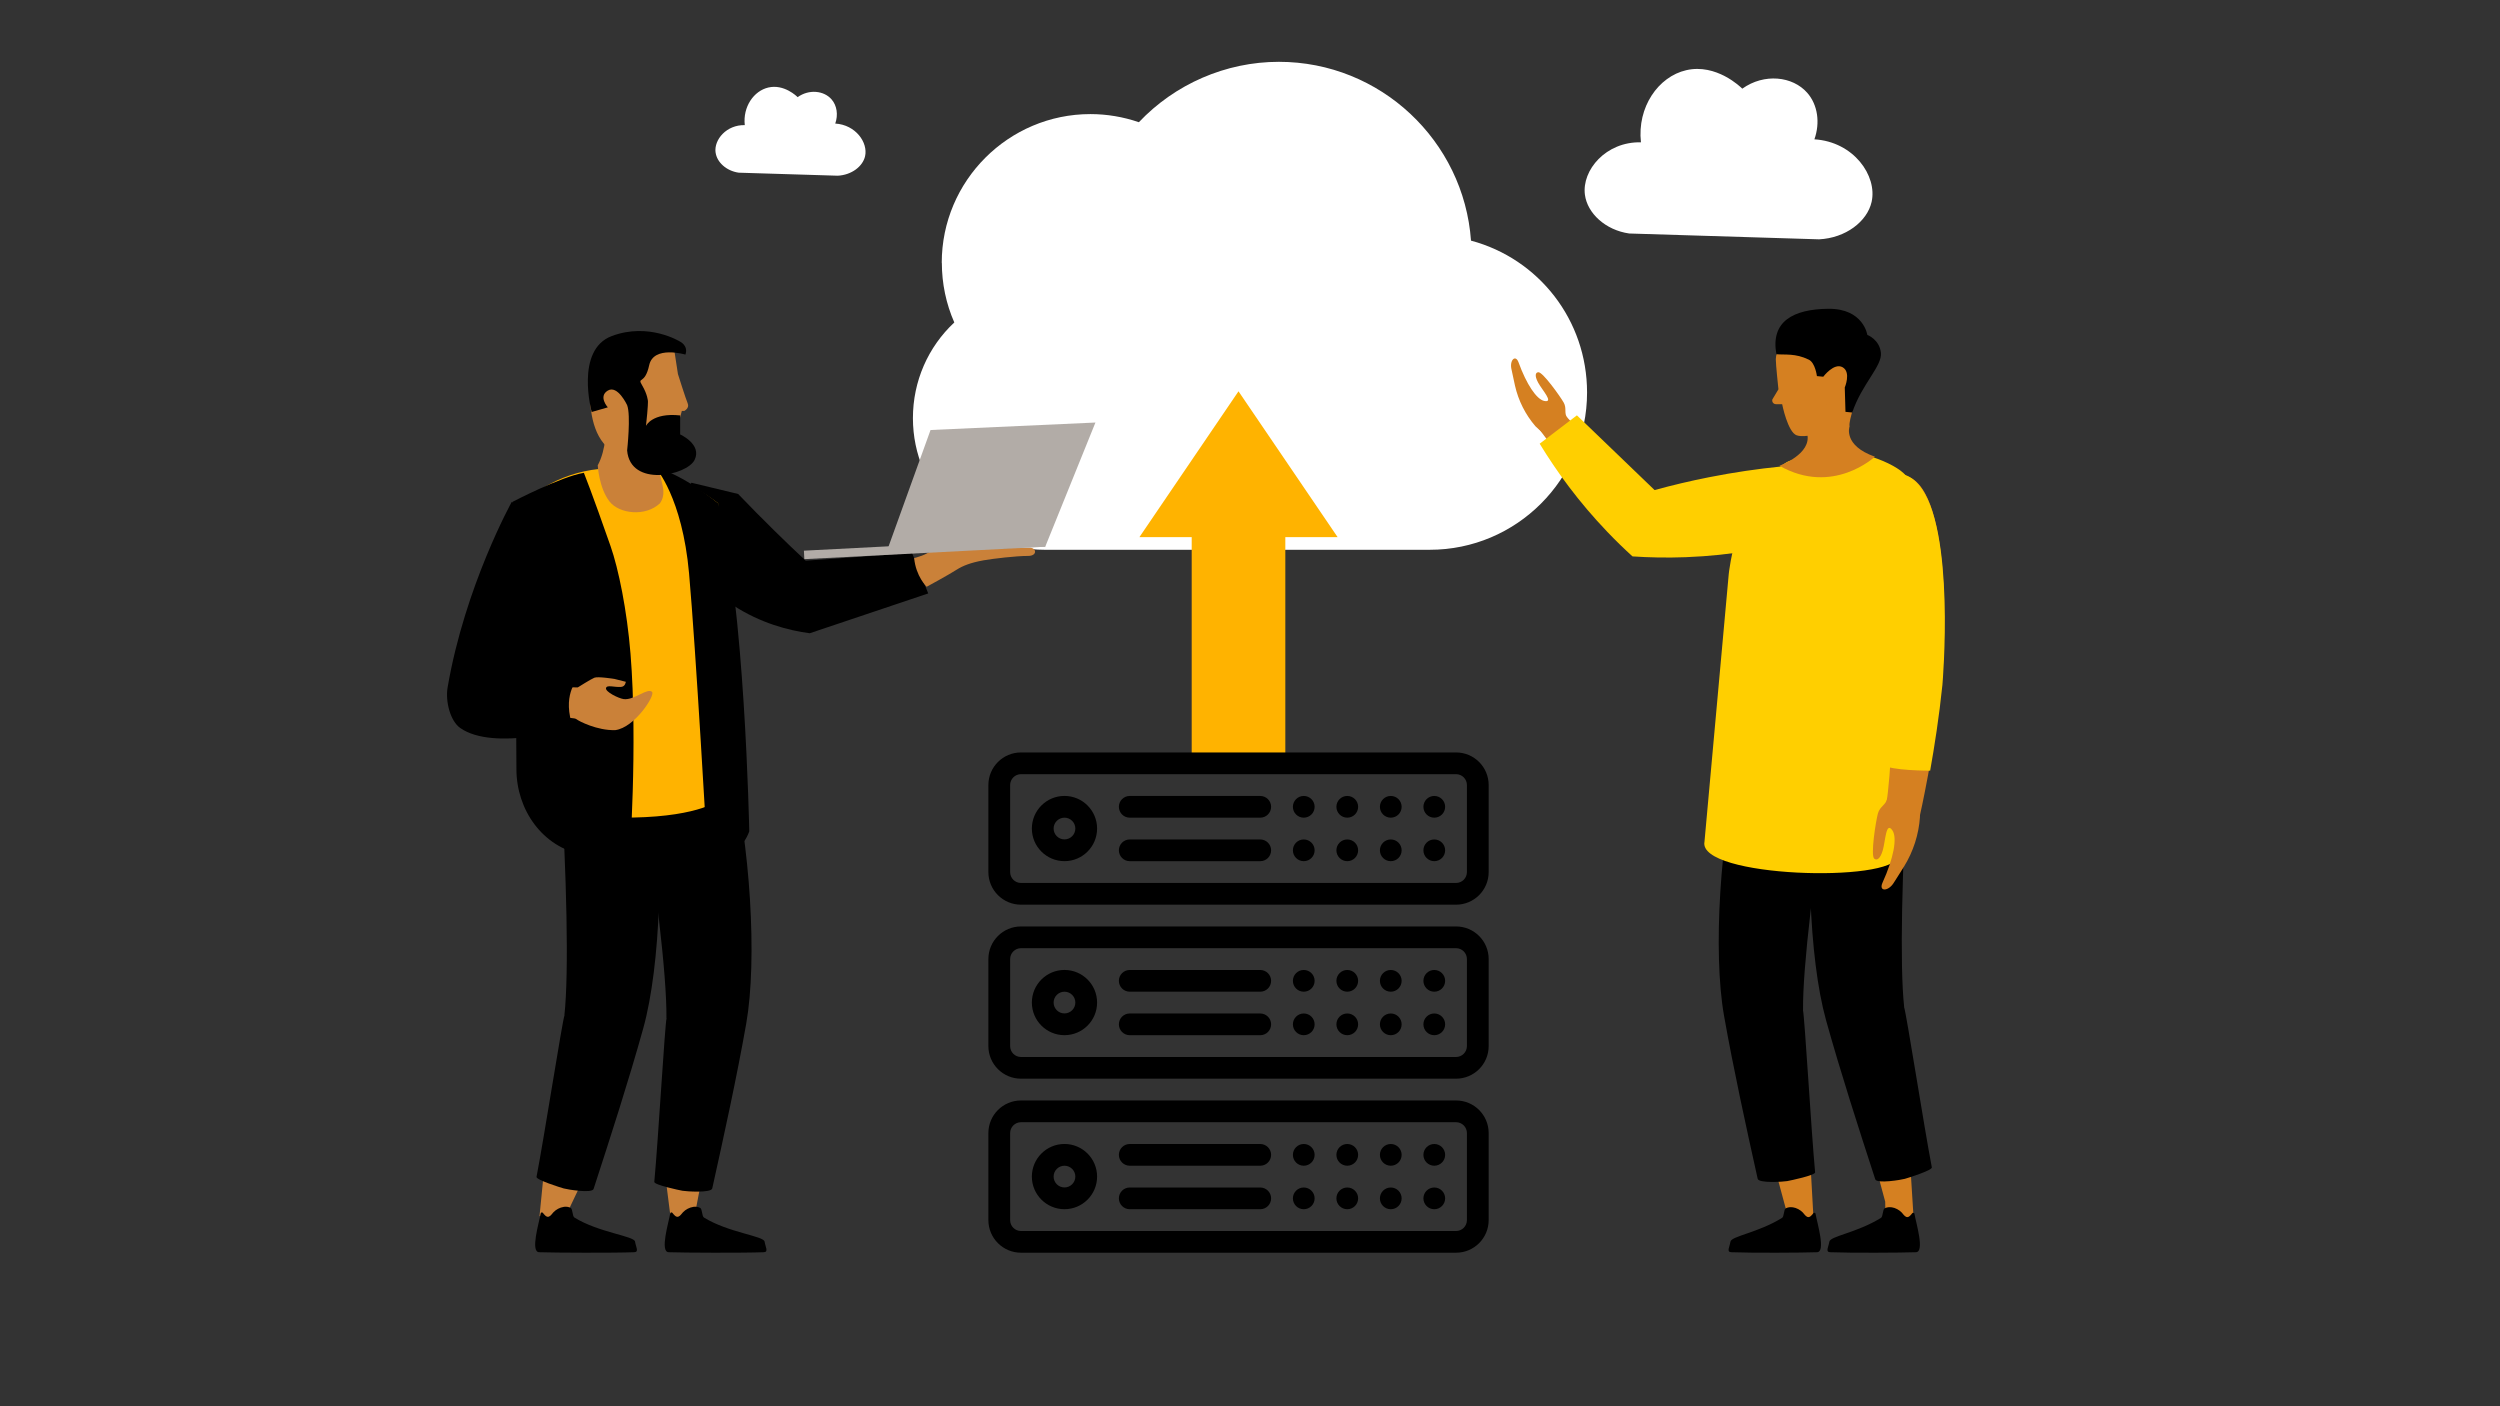 <?xml version="1.0" encoding="UTF-8"?>
<svg id="Layer_1" data-name="Layer 1" xmlns="http://www.w3.org/2000/svg" viewBox="0 0 1024 576">
  <rect x="0" y="0" width="1024" height="576" fill="#333333" stroke="none"/>
  <defs>
    <style>
      .cls-1 {
        fill: #ca8139;
      }

      .cls-1, .cls-2, .cls-3, .cls-4, .cls-5, .cls-6, .cls-7, .cls-8 {
        stroke-width: 0px;
      }

      .cls-2 {
        fill: #d58021;
      }

      .cls-3 {
        fill: #b2aca7;
      }

      .cls-4, .cls-8 {
        fill: #000;
      }

      .cls-5 {
        fill: #ffcf00;
      }

      .cls-6 {
        fill: #ffb300;
      }

      .cls-7 {
        fill: #fff;
      }

      .cls-8 {
        fill-rule: evenodd;
      }
    </style>
  </defs>
  <path class="cls-7" d="M385.74,107.63c0-33.57,27.34-60.9,60.9-60.9,6.74,0,13.47,1.14,19.84,3.33,14.8-15.63,35.62-24.74,57.34-24.74,41.6,0,75.77,32.36,78.7,73.24,27.73,7.42,47.54,32.52,47.54,62.21,0,35.52-28.9,64.42-64.42,64.42h-157.81c-29.73,0-53.9-24.18-53.9-53.9,0-15.13,6.19-29.15,16.95-39.21-3.36-7.66-5.1-15.94-5.1-24.43h-.04v-.03Z"/>
  <g>
    <polygon class="cls-2" points="731.74 424.17 712.91 426.48 732.02 497.12 730.93 502.47 742.92 501 738.59 423.33 731.74 424.17"/>
    <polygon class="cls-2" points="771.9 419.23 753.08 421.54 772.18 492.19 772.34 500.84 783.95 501.12 778.76 418.39 771.9 419.23"/>
    <path class="cls-4" d="M774.81,494.52c-.98-.15-1.97-.04-2.84.41-.89.47-.65,3.37-1.51,3.9-9.87,6.12-20.81,7.47-21.16,9.77-.34,2.17-1.72,4.23.33,4.31,8.3.33,28.89.22,35.16,0,3.66-.12,0-12.03-.63-15.75-.07-.44-.62-.57-.9-.23-.53.66-1.46,1.96-2.47,1.51-.84-.36-1.25-1.19-1.86-1.81-1.02-1.05-2.55-1.9-4.11-2.13h-.01Z"/>
    <path class="cls-4" d="M734.3,494.52c-.98-.15-1.97-.04-2.84.41-.89.47-.65,3.37-1.51,3.9-9.87,6.12-20.81,7.47-21.16,9.77-.34,2.17-1.72,4.23.33,4.31,8.3.33,28.89.22,35.16,0,3.66-.12,0-12.03-.63-15.75-.07-.44-.62-.57-.9-.23-.53.66-1.46,1.96-2.47,1.51-.84-.36-1.25-1.19-1.86-1.81-1.02-1.05-2.55-1.9-4.11-2.13h-.01Z"/>
    <path class="cls-4" d="M779.89,412.42h.05c-1.86-17.25-.9-56.48,1.66-98.91-12.98-2.04-24.26-1.86-37.46-1.45-4.85,33.13-3.28,80.29,3.8,105.79,5.92,21.29,13.42,44.45,20.17,65.21.61,1.89,10.74.19,12.11-.21,1.34-.38,11.29-3.49,11.06-4.69-3.22-16.78-10.44-63.16-11.38-65.74h-.02Z"/>
    <path class="cls-4" d="M738.48,413.65h.05c-.19-17.34,4.55-56.29,11.19-98.29-12.72-3.29-23.97-4.19-37.15-5.06-8.02,32.51-11.01,79.6-6.42,105.66,3.84,21.76,9.06,45.54,13.79,66.86.43,1.94,10.67,1.22,12.07.96,1.37-.25,11.57-2.38,11.46-3.6-1.6-17.02-4.29-63.86-4.99-66.53h0Z"/>
    <path class="cls-5" d="M698.15,344.82l9.94-109.63s3.2-33.65,23.76-45.87c2.05-1.22,5.44-1.23,8.11-2.2,2.87-1.04,5.04-3,8.03-3.04,14.58-.22,30.56,6.66,33.27,11.61,4.67,8.55,3.88,30.81,3.14,41.24-1.06,14.97,1.2,71-6.97,113.85-2.09,10.98-81.93,8.68-79.29-5.95h0Z"/>
    <path class="cls-2" d="M735.97,178.33c-3.72-1.24-6-12.78-6-12.78h-2.55c-1.02,0-1.74-.96-1.46-1.94l2.49-4.16s-1.12-10.39-1.08-12.35c.03-1.74.68-3.41,1.87-4.7,2.26-2.47,6.31-6.23,10.42-6.94,14.96-2.58,22.86,4.81,23.04,18.91.18,14.1-16.68,22.86-16.68,22.86,0,0-6.6,2.23-10.05,1.09h.01Z"/>
    <path id="Arm" class="cls-2" d="M778.92,194.64c-4.8-.29-9.38,1.97-11.23,6.41l-.5,1.2c-7.31,15.73,5.81,58.62,7.44,75.89,1.58,16.67-1.19,50.82-2.48,52.95-1.29,2.13,14.19,3.15,14.19,3.15,0,0,6.09-26.58,9.01-55.19,1.39-13.58,4.51-83.12-16.43-84.4h-.01Z"/>
    <path id="Hand" class="cls-2" d="M773.03,326.72c-.32,3.01-3.01,3.39-3.85,6.51-.84,3.12-3.07,17.13-1.49,18.47.92.79,2.36.39,3.48-3.38,1.12-3.77,1.29-12.21,3.99-8.14,2.01,3.04.49,11.31-4.07,21.33-1.74,3.82,2.47,3.76,4.75-.17.41-.7,1.61-2.44,4.05-6.41,3.79-6.14,6.03-13.1,6.53-20.31l-.27-5.33s-13.12-2.67-13.14-2.59h.01Z"/>
    <path id="Neck" class="cls-2" d="M757.57,174.7s-2.78,7.74,10.38,12.36c0,0-17.24,16.16-39.08,3.71,0,0,13.43-4.82,11.34-13.15-1.5-6,13.16-17.41,18.85-15.41,2.2.78-2.02,9.52-1.48,12.48h0Z"/>
    <path class="cls-5" d="M770.77,279.64c.77,8.16-.17,24.23.7,33.6,2.51,2.45,19.12,2.43,19.12,2.43,1.76-9.86,3.71-22.31,5.02-35.11.06-.63,5.5-64.11-9.65-81.96-2.48-2.92-5.41-4.51-8.72-4.72-.32-.02-.63-.03-.94-.03-5.61,0-10.34,2.95-12.32,7.71l-.47,1.13c-5.43,11.68-.4,36.48,3.64,56.42,1.69,8.34,3.15,15.53,3.62,20.54h0Z"/>
    <path class="cls-8" d="M758.69,168.96c3.89-11.67,12.36-19.05,11.73-24.51s-5.56-7.27-5.56-7.27c0,0-1.56-10.84-15.98-10.7-14.42.15-23.72,5.19-21.27,18.61,3.45.34,7.75-.49,13.3,2.24,2.64,1.3,3.3,6.72,3.3,6.72l2.6.26s4.43-5.91,7.95-3.87c3.52,2.04.86,8.27.86,8.27l.29,9.98,2.78.28v-.02Z"/>
    <path id="Hand-2" class="cls-2" d="M642.08,171.31c-1.64-2.07-.2-3.95-1.59-6.42-1.39-2.47-8.57-12.55-10.38-12.43-1.06.07-1.72,1.2-.1,4.24s6.68,8.4,2.49,7.52c-3.11-.66-7.23-6.76-10.5-15.79-1.25-3.44-3.85-.84-2.86,3.01.18.69.5,2.5,1.39,6.48,1.39,6.15,4.26,11.86,8.36,16.65l3.43,3.16s9.82-6.37,9.77-6.43h0Z"/>
    <path class="cls-2" d="M639.7,168.65c10.97,11.61,21.94,23.23,32.91,34.84,18.19-3.79,36.39-7.59,54.58-11.38-5.47,7.57-10.96,15.15-16.43,22.71-14.65,3.16-29.31,6.31-43.96,9.48-12.29-16.41-24.57-32.81-36.86-49.22"/>
    <path class="cls-5" d="M729.22,191.11c-9.02.92-18.79,2.3-29.13,4.35-7.95,1.57-15.42,3.36-22.37,5.27-10.61-10.2-21.21-20.4-31.82-30.61-5.08,3.88-10.17,7.74-15.25,11.62,6.93,11.37,15.94,23.82,27.72,36.12,3.45,3.61,6.9,6.95,10.3,10.04,6.65.45,13.97.62,21.89.32,9.6-.36,18.33-1.36,26.02-2.63,2.64-4.22,5.3-8.63,7.94-13.22,2.59-4.5,5.12-9.09,7.6-13.78-2.51-1.96-3.32-4.79-2.91-7.49h.01Z"/>
  </g>
  <g>
    <path class="cls-4" d="M373.57,226.47l6.63,16.6c-16.18,5.43-32.37,10.86-48.54,16.31-8.64-1.15-20.11-4.08-31.47-11.51-9.07-5.93-20.71-14.06-22.85-27.15-2.1-12.88,5.89-22.99,5.89-22.99l19.11,4.6c4.79,5,9.78,10.06,14.97,15.16,4.27,4.2,8.51,8.25,12.71,12.17,14.51-1.06,29.04-2.1,43.55-3.16v-.02Z"/>
    <g id="Legs">
      <path class="cls-1" d="M234.78,485.99c.79.24,1.71.19,2.67.03-2.36,4.89-4.68,9.81-6.88,14.75-4.28-.37-5.84-.96-9.58-2.71.6-5.57,1.09-11.42,1.71-17.35,3.61,2.53,7.91,4.34,12.09,5.28h-.01Z"/>
      <path class="cls-1" d="M285.22,481.68c.83.1,1.72-.11,2.62-.44-1.11,5.2-2.16,10.41-3.11,15.63-4.28.38-5.7,4.88-9.79,3.82-.78-5.56-1.99-16.16-2.84-22.07,4.15,1.85,8.8,2.87,13.11,3.06h0Z"/>
      <path class="cls-4" d="M231.24,415.72h-.05c1.88-17.41.91-57-1.67-99.83,13.1-2.06,24.49-1.88,37.8-1.46,4.89,33.43,3.31,81.02-3.84,106.76-5.97,21.49-13.54,44.87-20.35,65.81-.62,1.91-10.83.19-12.21-.21-1.35-.38-11.39-3.52-11.16-4.74,3.26-16.94,10.53-63.73,11.49-66.34h-.01Z"/>
      <path class="cls-4" d="M273.02,416.96h-.05c.19-17.5-4.59-56.81-11.29-99.19,12.84-3.32,24.19-4.23,37.49-5.1,8.1,32.8,11.11,80.32,6.48,106.63-3.87,21.97-9.14,45.96-13.91,67.47-.44,1.96-10.77,1.23-12.18.97-1.38-.25-11.67-2.41-11.56-3.64,1.61-17.18,4.33-64.45,5.04-67.14h-.01Z"/>
    </g>
    <path class="cls-4" d="M230.88,494.33c.98-.15,1.99-.04,2.87.43.89.48.65,3.4,1.52,3.94,9.96,6.17,24.48,7.55,24.84,9.86.34,2.19,1.74,4.27-.33,4.35-8.38.33-32.64.22-38.96,0-3.69-.12,0-12.14.64-15.89.07-.44.63-.57.9-.23.54.67,1.47,1.97,2.49,1.53.84-.36,1.26-1.2,1.88-1.82,1.03-1.06,2.57-1.92,4.15-2.15v-.02Z"/>
    <path class="cls-4" d="M283.94,494.33c.98-.15,1.99-.04,2.87.43.89.48.65,3.4,1.52,3.94,9.96,6.17,24.48,7.55,24.84,9.86.34,2.19,1.74,4.27-.33,4.35-8.38.33-32.64.22-38.96,0-3.69-.12,0-12.14.64-15.89.07-.44.63-.57.9-.23.54.67,1.47,1.97,2.49,1.53.84-.36,1.26-1.2,1.88-1.82,1.03-1.06,2.57-1.92,4.15-2.15v-.02Z"/>
    <path class="cls-1" d="M402.8,229.52c-5.24.94-8.43,2.22-10.98,3.84-3.75,2.38-12.27,6.99-12.27,6.99,0,0-4.43-4.31-5.11-11.77,0,0,5.78-1.3,7.78-3.84,11.66.44,35.54-.43,39.46-.43,2.9,0,3.41,3.41-.63,3.4-4.7-.02-14.29,1.1-18.23,1.8h-.01Z"/>
    <path class="cls-6" d="M215.34,329.12s7.45,6.45,43.88,5.75c28.13-.54,35.58-7.36,35.58-7.36l-.66-121.36s-12.41-10.13-29.06-14.37c-4.93-1.25-10.61-.22-16.48.06-4.35.2-8.48.9-12.32,1.97-15.07,4.21-25.64,14.1-27.24,21.85-2.01,9.73,6.3,113.45,6.3,113.45h0Z"/>
    <path class="cls-4" d="M239.16,193.67s3.28,8.14,10.92,30.01c3.27,9.34,6.75,26.38,8.18,44.1,3.02,37.16-.46,85.02-.46,85.02,0,0-14.04-1.78-19.1-2.73-16.47-3.08-27.19-18.35-27.17-35.1,0-8.36-.07-17.17-.36-24.18-.79-19.17-1.2-85.25-1.2-85.25,0,0,19.59-10.26,29.18-11.87h.01Z"/>
    <path class="cls-4" d="M268.57,191.61s10.89,11.97,13.67,43.25c2.79,31.28,7.38,112.49,7.38,112.49,0,0,12.5,6.43,17.28-6.82,0,0-1.82-94.33-12.76-134.39,0,0-14.23-11.85-25.58-14.55h0Z"/>
    <path class="cls-1" d="M236.16,294.61c.77.69,8.46,4.69,15.86,4.45,7.94-1.03,16.36-14.15,15.09-15.61-1.72-1.99-7.43,3.5-11.67,2.9-2.1-.3-7.54-2.98-7.22-4.49.33-1.51,3.44-.27,6.17-.5,1.8-.13,1.94-2.1,1.94-2.1l-4.64-1.17s-6.78-1.1-8.23-.5c-1.45.59-6.81,3.98-6.81,3.98l-10.05-.22-1.94,13.11s10.18-1.06,11.51.16h-.01Z"/>
    <path class="cls-4" d="M209.59,205.56c10.34,5.43,14,28.06,12.9,37.25l-11.37,30.21s2.23,4.07.4,4.81l24.81.7s-6.34,6.61-1.51,19.66c0,0-32.42,9.71-46.31,0-4.02-2.81-6.17-10.82-5.16-16.68,7.11-41.4,26.26-75.93,26.26-75.93v-.02Z"/>
    <rect class="cls-3" x="329.3" y="223.01" width="98.79" height="3.47" transform="translate(-11.06 19.79) rotate(-2.95)"/>
    <path class="cls-3" d="M363.25,225.77c5.97-16.55,11.93-33.09,17.9-49.64,22.52-1.02,45.02-2.03,67.54-3.06-6.85,16.96-13.71,33.92-20.57,50.88-21.63.6-43.25,1.2-64.88,1.8h0Z"/>
    <path class="cls-1" d="M248.22,174.84s.18,9.28-3.39,15.75c0,0,.49,9.26,4.83,14.83,3.93,5.03,14.68,6.37,20.66.73,4.71-6.91-4.34-12.38,1.24-26.84,3.39-8.76-20.74-15.99-23.36-4.46h.01Z"/>
    <path class="cls-1" d="M242.58,149.14s-7.31,38.68,18.28,38.12c0,0,11.53,2.54,15.47-7.91l2.94-11.02h1s2.25-1.12,1.41-3.1c-.84-1.98-4-12.02-4-12.02l-1.41-9.2s-26.37-18.32-33.68,5.12h0Z"/>
    <path class="cls-4" d="M278.59,177.94v-7.78c-11.51-1.23-14,4.29-14,4.29.93-8.29.8-10.17.8-10.17,0,0-.15-2.67-2.35-6.41-2.21-3.72,1.08,0,2.86-8.26,1.77-8.26,14.85-4.37,14.85-4.37,1.3-3.72-2.26-5.35-2.26-5.35,0,0-12.75-7.94-27.9-2.25-15.16,5.69-8.24,31.11-8.24,31.11l6.61-1.9s-4.03-4.45,0-6.87c4.03-2.43,7.91,5.96,7.91,5.96,1.6,4.15,0,18.56,0,18.56,1.29,15.28,24.53,10.26,27.64,3.87,3.11-6.4-5.91-10.42-5.91-10.42h-.01Z"/>
  </g>
  <path class="cls-7" d="M649.18,79.77c-1.32-10.05,8.59-21.81,22.95-21.48-1.59-14.38,7.07-26.9,18.56-29.54,12.31-2.84,22.32,6.93,22.95,7.57,8.97-6.41,20.62-5.13,26.61,1.7,4.32,4.92,5.33,12.29,2.93,19.05,16.07.98,25.85,14.94,23.43,25.64-1.82,8.04-10.63,14.78-21.5,15.32-25.93-.8-51.87-1.59-77.8-2.39-9.75-1.4-17.14-8.3-18.13-15.87h0Z"/>
  <path class="cls-7" d="M293.09,62.45c-.69-5.24,4.48-11.37,11.97-11.2-.83-7.5,3.68-14.03,9.68-15.41,6.42-1.48,11.64,3.61,11.97,3.95,4.68-3.34,10.75-2.68,13.88.89,2.25,2.56,2.78,6.41,1.53,9.93,8.38.51,13.48,7.79,12.22,13.37-.95,4.19-5.54,7.71-11.21,7.99-13.52-.41-27.05-.83-40.57-1.24-5.08-.73-8.94-4.33-9.45-8.28h0Z"/>
  <polygon class="cls-6" points="488.12 309.8 526.47 309.8 526.47 220 547.88 220 507.29 160.28 466.71 220 488.12 220 488.12 309.8"/>
  <g>
    <path class="cls-8" d="M609.76,357.2v-35.64c0-7.38-5.98-13.36-13.36-13.36h-178.2c-7.38,0-13.36,5.98-13.36,13.36v35.64c0,7.38,5.98,13.36,13.36,13.36h178.2c7.38,0,13.36-5.98,13.36-13.36ZM600.85,321.56v35.64c0,2.46-2,4.46-4.45,4.46h-178.2c-2.46,0-4.45-1.99-4.45-4.46v-35.64c0-2.46,2-4.46,4.45-4.46h178.2c2.46,0,4.45,1.99,4.45,4.46Z"/>
    <path class="cls-8" d="M609.76,428.47v-35.64c0-7.38-5.98-13.36-13.36-13.36h-178.2c-7.38,0-13.36,5.98-13.36,13.36v35.64c0,7.38,5.98,13.36,13.36,13.36h178.2c7.38,0,13.36-5.98,13.36-13.36ZM600.85,392.84v35.64c0,2.46-2,4.46-4.45,4.46h-178.2c-2.46,0-4.45-1.99-4.45-4.46v-35.64c0-2.46,2-4.46,4.45-4.46h178.2c2.46,0,4.45,1.99,4.45,4.46Z"/>
    <path class="cls-8" d="M609.76,499.75v-35.64c0-7.38-5.98-13.36-13.36-13.36h-178.2c-7.38,0-13.36,5.98-13.36,13.36v35.64c0,7.38,5.98,13.36,13.36,13.36h178.2c7.38,0,13.36-5.98,13.36-13.36ZM600.85,464.12v35.64c0,2.46-2,4.46-4.45,4.46h-178.2c-2.46,0-4.45-1.99-4.45-4.46v-35.64c0-2.46,2-4.46,4.45-4.46h178.2c2.46,0,4.45,1.99,4.45,4.46Z"/>
    <circle class="cls-4" cx="587.48" cy="330.47" r="4.45"/>
    <circle class="cls-4" cx="587.48" cy="401.75" r="4.45"/>
    <circle class="cls-4" cx="587.48" cy="473.03" r="4.45"/>
    <circle class="cls-4" cx="569.66" cy="330.47" r="4.45"/>
    <circle class="cls-4" cx="569.66" cy="401.75" r="4.45"/>
    <circle class="cls-4" cx="569.66" cy="473.03" r="4.45"/>
    <circle class="cls-4" cx="551.84" cy="330.47" r="4.45"/>
    <circle class="cls-4" cx="551.84" cy="401.75" r="4.45"/>
    <circle class="cls-4" cx="551.84" cy="473.03" r="4.45"/>
    <circle class="cls-4" cx="534.02" cy="330.47" r="4.45"/>
    <circle class="cls-4" cx="534.02" cy="401.75" r="4.45"/>
    <circle class="cls-4" cx="534.02" cy="473.03" r="4.45"/>
    <circle class="cls-4" cx="587.48" cy="348.29" r="4.45"/>
    <circle class="cls-4" cx="587.48" cy="419.57" r="4.45"/>
    <circle class="cls-4" cx="587.48" cy="490.85" r="4.45"/>
    <circle class="cls-4" cx="569.66" cy="348.29" r="4.45"/>
    <circle class="cls-4" cx="569.66" cy="419.57" r="4.45"/>
    <circle class="cls-4" cx="569.66" cy="490.85" r="4.45"/>
    <circle class="cls-4" cx="551.84" cy="348.29" r="4.45"/>
    <circle class="cls-4" cx="551.84" cy="419.57" r="4.45"/>
    <circle class="cls-4" cx="551.84" cy="490.85" r="4.45"/>
    <circle class="cls-4" cx="534.02" cy="348.29" r="4.45"/>
    <circle class="cls-4" cx="534.02" cy="419.57" r="4.45"/>
    <circle class="cls-4" cx="534.02" cy="490.85" r="4.45"/>
    <path class="cls-8" d="M436.01,326.01c-7.38,0-13.36,5.99-13.36,13.36s5.99,13.36,13.36,13.36,13.36-5.99,13.36-13.36-5.99-13.36-13.36-13.36ZM436.01,334.92c2.46,0,4.45,2,4.45,4.45s-2,4.45-4.45,4.45-4.45-2-4.45-4.45,2-4.45,4.45-4.45Z"/>
    <path class="cls-8" d="M436.01,397.29c-7.38,0-13.36,5.99-13.36,13.36s5.99,13.36,13.36,13.36,13.36-5.99,13.36-13.36-5.99-13.36-13.36-13.36ZM436.01,406.2c2.46,0,4.45,2,4.45,4.45s-2,4.45-4.45,4.45-4.45-2-4.45-4.45,2-4.45,4.45-4.45Z"/>
    <path class="cls-8" d="M436.01,468.57c-7.38,0-13.36,5.99-13.36,13.36s5.99,13.36,13.36,13.36,13.36-5.99,13.36-13.36-5.99-13.36-13.36-13.36ZM436.01,477.48c2.46,0,4.45,2,4.45,4.45s-2,4.45-4.45,4.45-4.45-2-4.45-4.45,2-4.45,4.45-4.45Z"/>
    <path class="cls-8" d="M462.74,334.92h53.46c2.46,0,4.45-2,4.45-4.45s-2-4.45-4.45-4.45h-53.46c-2.46,0-4.45,2-4.45,4.45s2,4.45,4.45,4.45Z"/>
    <path class="cls-8" d="M462.74,406.2h53.46c2.46,0,4.45-2,4.45-4.45s-2-4.45-4.45-4.45h-53.46c-2.46,0-4.45,2-4.45,4.45s2,4.45,4.45,4.45Z"/>
    <path class="cls-8" d="M462.74,477.48h53.46c2.46,0,4.45-2,4.45-4.45s-2-4.45-4.45-4.45h-53.46c-2.46,0-4.45,2-4.45,4.45s2,4.45,4.45,4.45Z"/>
    <path class="cls-8" d="M462.74,352.74h53.46c2.46,0,4.45-2,4.45-4.45s-2-4.45-4.45-4.45h-53.46c-2.46,0-4.45,2-4.45,4.45s2,4.45,4.45,4.45Z"/>
    <path class="cls-8" d="M462.74,424.02h53.46c2.46,0,4.45-2,4.45-4.45s-2-4.45-4.45-4.45h-53.46c-2.46,0-4.45,2-4.45,4.45s2,4.45,4.45,4.45Z"/>
    <path class="cls-8" d="M462.74,495.3h53.46c2.46,0,4.45-2,4.45-4.45s-2-4.45-4.45-4.45h-53.46c-2.46,0-4.45,2-4.45,4.45s2,4.45,4.45,4.45Z"/>
  </g>
</svg>